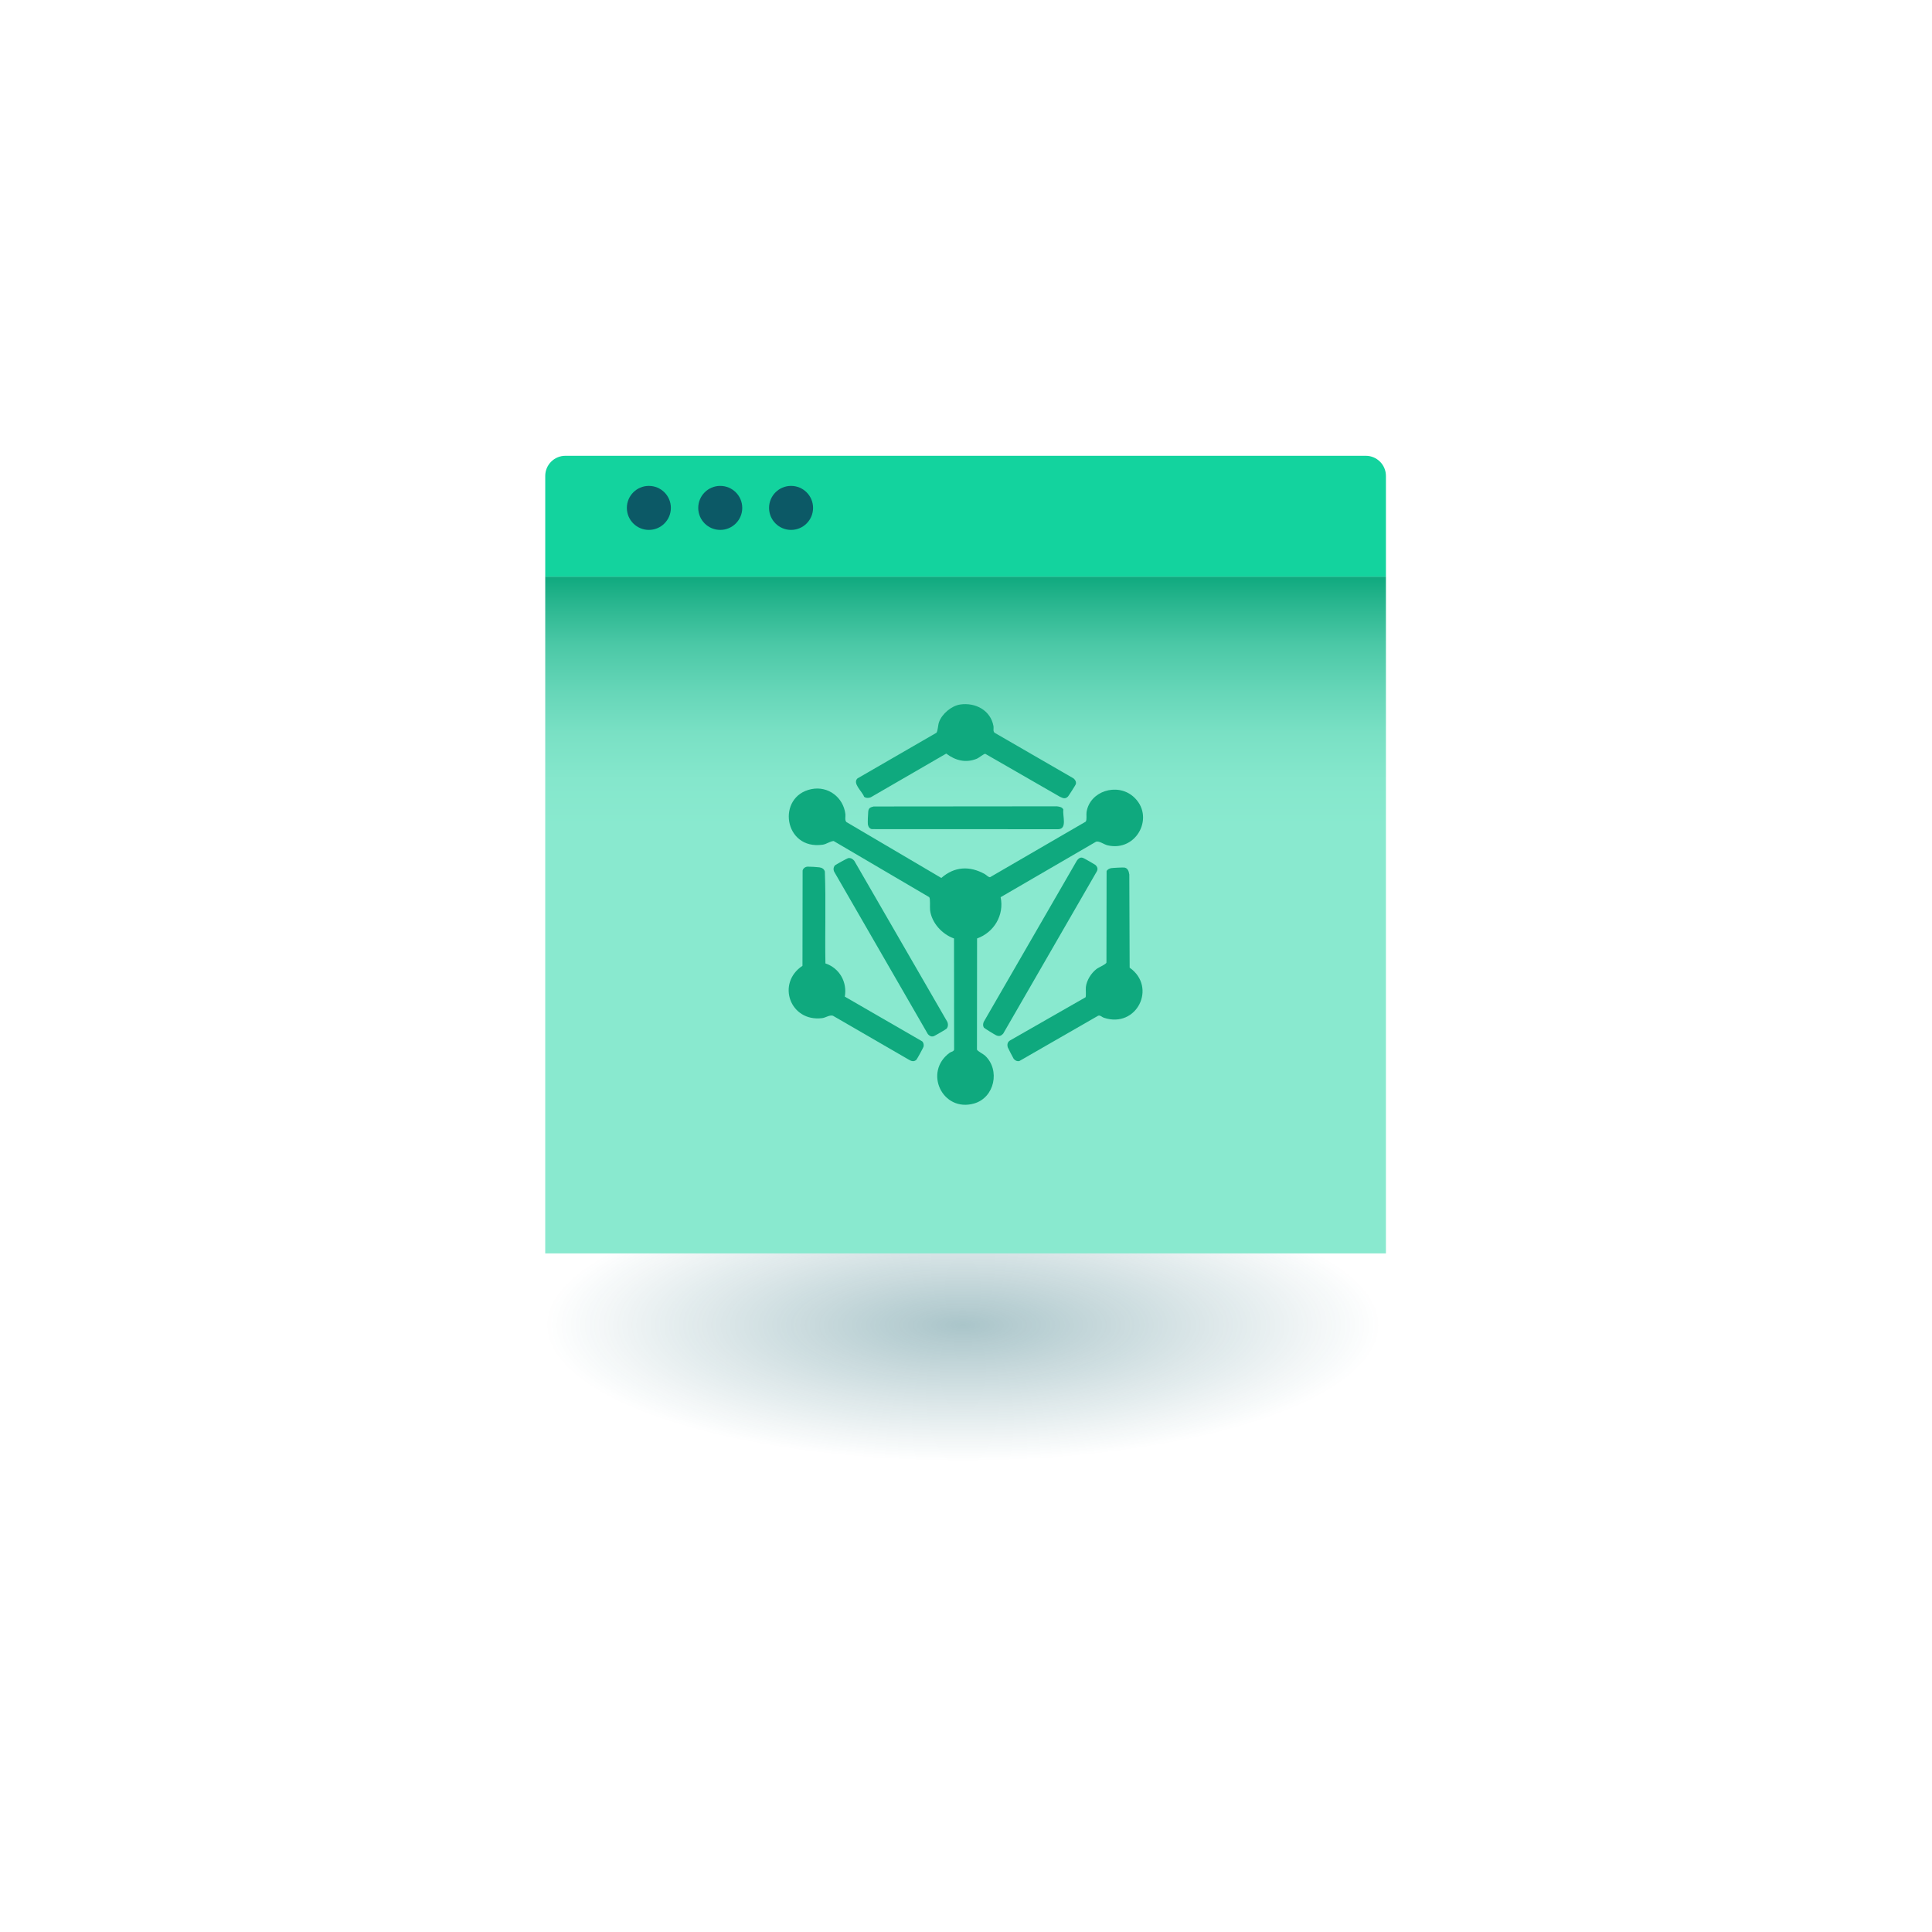 <?xml version="1.0" encoding="UTF-8"?>
<svg id="Layer_1" data-name="Layer 1" xmlns="http://www.w3.org/2000/svg" xmlns:xlink="http://www.w3.org/1999/xlink" viewBox="0 0 1080 1080">
  <defs>
    <style>
      .cls-1 {
        fill: #13d39e;
      }

      .cls-2 {
        fill: #0c5966;
      }

      .cls-3 {
        fill: url(#radial-gradient);
        opacity: .5;
      }

      .cls-4 {
        fill: url(#linear-gradient);
      }

      .cls-5 {
        fill: #0fa97e;
      }
    </style>
    <radialGradient id="radial-gradient" cx="485.39" cy="682.05" fx="485.39" fy="682.05" r="205.95" gradientTransform="translate(-73.36 461.1) scale(1.26 .41)" gradientUnits="userSpaceOnUse">
      <stop offset="0" stop-color="#0c5966" stop-opacity=".7"/>
      <stop offset=".9" stop-color="#0c5966" stop-opacity="0"/>
    </radialGradient>
    <linearGradient id="linear-gradient" x1="539.76" y1="700.67" x2="539.76" y2="322.34" gradientUnits="userSpaceOnUse">
      <stop offset=".63" stop-color="#89e9cf"/>
      <stop offset=".7" stop-color="#85e7cc"/>
      <stop offset=".77" stop-color="#79e0c4"/>
      <stop offset=".83" stop-color="#66d6b8"/>
      <stop offset=".9" stop-color="#4bc8a6"/>
      <stop offset=".96" stop-color="#29b68f"/>
      <stop offset="1" stop-color="#0fa97e"/>
    </linearGradient>
  </defs>
  <g>
    <ellipse class="cls-3" cx="540" cy="740.77" rx="279.26" ry="84.45"/>
    <rect class="cls-4" x="304.79" y="322.34" width="469.95" height="378.32"/>
    <path class="cls-1" d="M316.05,254.79h447.43c6.21,0,11.26,5.04,11.26,11.26v56.3h-469.95v-56.3c0-6.21,5.04-11.26,11.26-11.26Z"/>
    <circle class="cls-2" cx="362.72" cy="283.92" r="12.3"/>
    <circle class="cls-2" cx="402.62" cy="283.92" r="12.3"/>
    <circle class="cls-2" cx="442.21" cy="283.92" r="12.3"/>
  </g>
  <g>
    <path class="cls-5" d="M461.42,538.55c7.91,2.68,12.24,10.42,10.84,18.58l43.3,25.02c.77.84.94,1.92.69,3.02-.09.41-3.67,6.98-3.98,7.26-1.51,1.34-2.96.71-4.47-.2l-42.17-24.42c-1.91-.6-4,1.09-6.06,1.34-17.96,2.2-25.67-19.51-10.98-29.26l.08-53.25c.29-1.29,1.57-2.14,2.85-2.18s5.24.22,6.51.39c1.49.21,2.62.87,3.07,2.35.64,17.06,0,34.25.32,51.36Z"/>
    <path class="cls-5" d="M474.03,479.72c1.58-.31,2.68.47,3.52,1.47l52.01,90.04c.58,1.46.42,2.85-.46,3.85-.27.31-6.63,4-7.09,4.15-1.38.45-2.36-.1-3.31-1.12l-52.39-90.82c-.57-1.22-.42-2.57.46-3.58.27-.31,6.86-3.9,7.27-3.98Z"/>
    <g>
      <path class="cls-5" d="M546.19,524.61l-.06,62.07c.16.86,3.45,2.44,4.51,3.42,8.57,7.99,5.39,23.45-6.08,26.75-17.69,5.09-28.49-17.58-13.66-28.37.83-.6,2.28-.62,2.46-1.8l-.06-62.07c-6.64-2.33-12.52-8.72-13.38-15.85-.2-1.66.25-6.42-.49-7.25l-53.42-31.38c-2.17.19-3.92,1.74-6.1,2.06-21.82,3.16-26.02-27.09-6.3-31.07,9.33-1.88,17.81,4.58,18.97,13.95.18,1.47-.5,3.33.57,4.46l53.05,31.25c7.37-6.45,15.86-6.87,24.31-2.16.92.51,2.16,1.94,2.99,1.71l53.41-31.02c.78-.95.25-3.8.48-5.32,1.8-11.77,17.01-16.54,26.02-8.79,12.54,10.78,2.22,31.15-14.19,27.36-2.2-.51-4.71-2.61-6.52-2.04l-53.34,31.02c2.1,10.01-3.69,19.68-13.16,23.06Z"/>
      <path class="cls-5" d="M606.81,557.48c.41-.4.04-4.54.2-5.79.47-3.75,2.93-7.65,5.9-9.97,1.3-1.02,5.41-2.64,5.6-3.68l.08-51.01c.27-.93,1.63-1.57,2.53-1.73s6.77-.46,7.47-.33c1.93.36,2.44,2.2,2.7,3.91l.19,52.06c15.46,10.88,3.93,34.15-14.44,27.98-1.16-.39-1.97-1.55-3.18-1.12l-44.02,25.32c-1.21.32-2.49-.31-3.2-1.27-.24-.33-3.2-6.04-3.29-6.38-.43-1.55-.19-2.92,1.23-3.83l42.24-24.15Z"/>
      <path class="cls-5" d="M604.09,479.44c.68-.12.95.03,1.54.23.5.17,6.61,3.68,6.88,3.97.96,1.01,1.31,2.08.67,3.37l-52.4,90.82c-1.26,1.32-2.24,1.62-3.9.92-.69-.29-6.69-3.97-6.9-4.32-.6-1-.5-2.17-.06-3.21l52.01-90.04c.46-.7,1.32-1.6,2.16-1.75Z"/>
    </g>
    <g>
      <path class="cls-5" d="M536.74,393.82c8.58-1.24,17.04,3.25,18.63,12.13.22,1.24-.41,2.74.6,3.66l44.15,25.52c1,.87,1.57,1.83,1.28,3.21-.08.4-4.05,6.58-4.36,6.89-1.57,1.59-2.78.98-4.49.19l-41.76-24.03c-.73-.14-3.52,2.24-4.68,2.72-6.19,2.54-12,1.06-17.16-2.85l-42.17,24.42c-1.1.5-2.81.52-3.75-.29-.97-2.91-6.65-7.49-3.7-10.25l44.15-25.52c.77-.89.84-4.27,1.43-5.93,1.62-4.6,6.98-9.16,11.82-9.86Z"/>
      <path class="cls-5" d="M488.35,450.83l102.48-.09c1.4.2,2.96.38,3.6,1.82-.58,3.39,2.31,10.76-2.8,10.97l-104.12-.04c-1.36-.09-2.21-1.43-2.37-2.67-.14-1.06.07-5.97.21-7.19.24-2.03,1.2-2.33,3-2.8Z"/>
    </g>
  </g>
</svg>